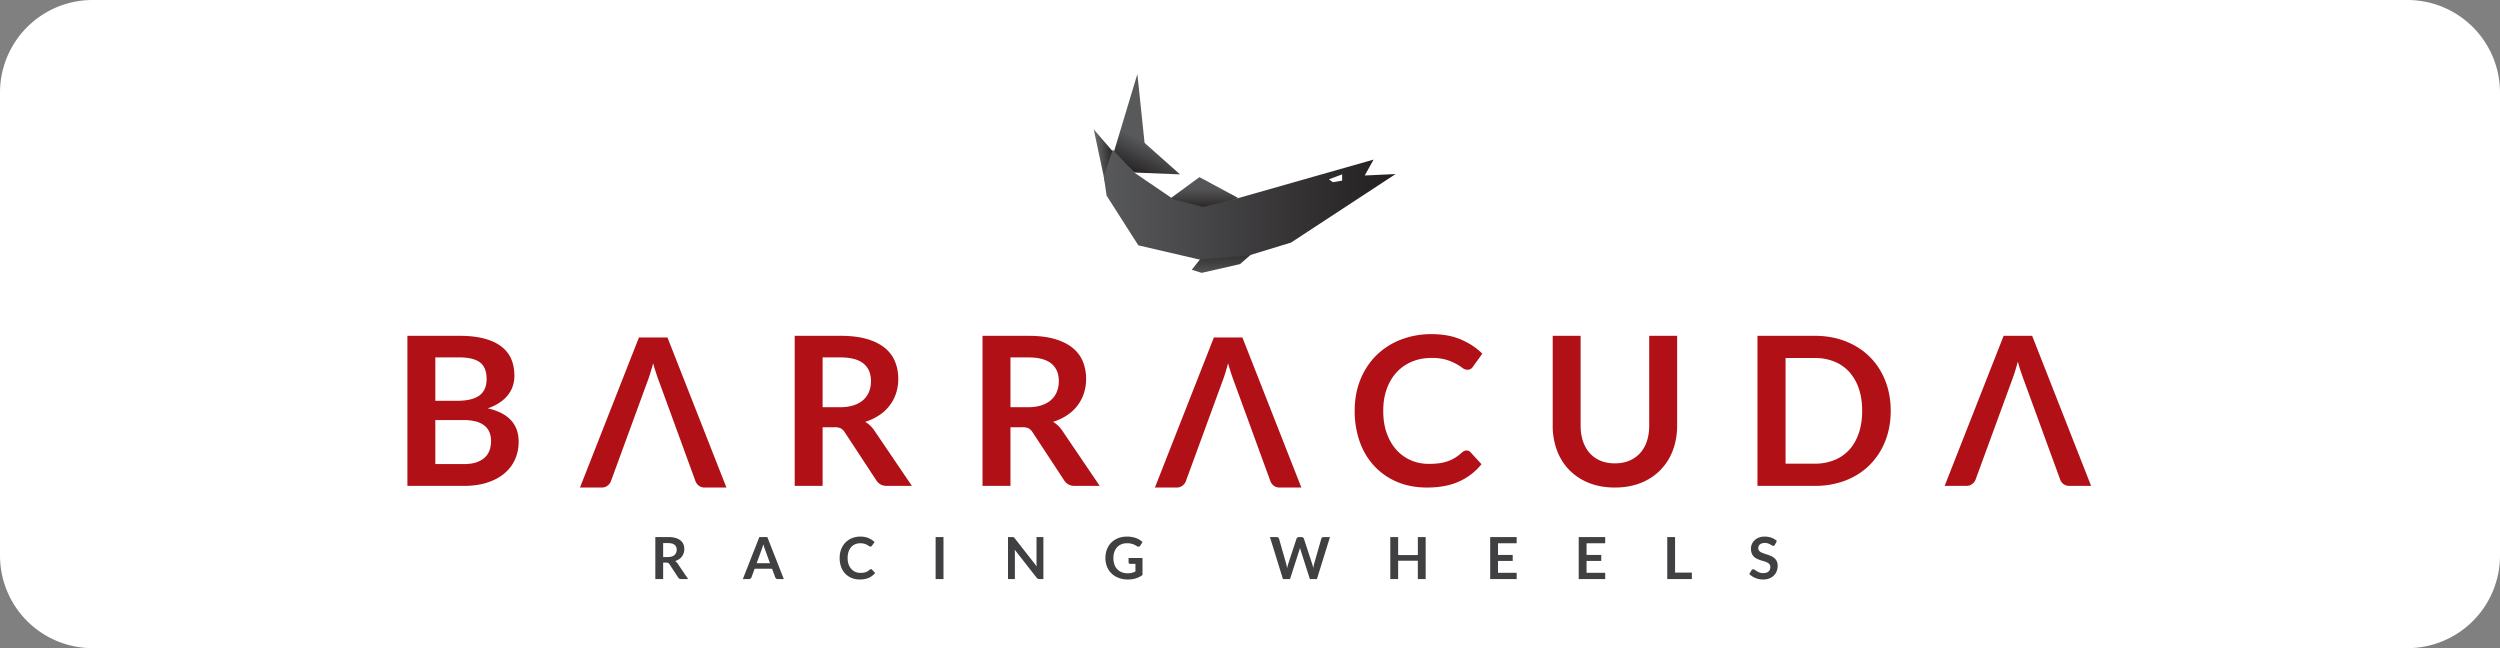 <svg width="135" height="35" fill="none" xmlns="http://www.w3.org/2000/svg">
    <rect width="100%" height="100%" fill="#808080" stroke="none"/>
    <g clip-path="url(#a)">
        <path d="M130 0H5a5 5 0 0 0-5 5v25a5 5 0 0 0 5 5h125a5 5 0 0 0 5-5V5a5 5 0 0 0-5-5Z" fill="#fff"/>
        <path fill-rule="evenodd" clip-rule="evenodd" d="m63.138 10.761 1.997.524 1.734-.59-2.098-1.13-1.633 1.196Z" fill="url(#b)"/>
        <path fill-rule="evenodd" clip-rule="evenodd" d="m59.06 6.982 1.07 1.245-.464 1.6-.606-2.845Z" fill="url(#c)"/>
        <path fill-rule="evenodd" clip-rule="evenodd" d="m64.897 13.886 2.803-.27-.737.646-2.07.472-.538-.165.541-.683Z" fill="url(#d)"/>
        <path fill-rule="evenodd" clip-rule="evenodd" d="m61.418 4 .389 3.715 1.914 1.701-2.475-.1-1.11-1.067L61.418 4Z" fill="url(#e)"/>
        <path fill-rule="evenodd" clip-rule="evenodd" d="m72.476 9.753-.5.086-.214-.157.714-.266v.337Zm1.221-.277.477-.858-7.304 2.078-1.89.48-1.583-.396-2.15-1.464-1.159-1.236-.483 1.438.152 1.046 1.714 2.685 3.29.764 2.685-.221 2.27-.693 5.646-3.7-1.665.077Z" fill="url(#f)"/>
        <path d="M36.074 30.08a.65.65 0 0 0 .207-.03.4.4 0 0 0 .146-.083.33.33 0 0 0 .085-.124.43.43 0 0 0 .029-.159.322.322 0 0 0-.114-.264c-.076-.062-.191-.093-.347-.093h-.27v.753h.264Zm1.084 1.188h-.38c-.073 0-.125-.029-.157-.085l-.477-.726a.168.168 0 0 0-.059-.058.207.207 0 0 0-.095-.017h-.18v.886h-.422V29h.692c.153 0 .285.016.396.048.11.032.2.076.27.134.071.057.123.126.157.206.033.08.05.168.05.264a.684.684 0 0 1-.034.216.627.627 0 0 1-.254.331.795.795 0 0 1-.212.099.41.41 0 0 1 .138.132l.567.837ZM41.58 30.412l-.275-.754a3.68 3.68 0 0 1-.086-.268 2.944 2.944 0 0 1-.085.271l-.274.75h.72Zm.745.856H42a.14.14 0 0 1-.09-.027.17.17 0 0 1-.05-.069l-.17-.462h-.94l-.168.462a.153.153 0 0 1-.049.066.136.136 0 0 1-.09.03h-.329L41.005 29h.43l.89 2.267ZM47.029 30.734c.022 0 .043.008.06.026l.167.18a.91.91 0 0 1-.34.262c-.134.06-.295.091-.483.091-.169 0-.32-.029-.454-.086a1 1 0 0 1-.563-.607 1.378 1.378 0 0 1-.076-.465c0-.17.027-.327.081-.468a1.04 1.04 0 0 1 .583-.605c.138-.057.29-.086.455-.086.165 0 .312.027.44.082.128.054.237.125.327.213l-.141.196a.136.136 0 0 1-.032.033.091.091 0 0 1-.054.014.104.104 0 0 1-.05-.014.65.65 0 0 1-.054-.032 1.897 1.897 0 0 0-.069-.043.746.746 0 0 0-.368-.09.699.699 0 0 0-.279.054.605.605 0 0 0-.217.157.72.72 0 0 0-.14.25c-.034.1-.05.212-.05.339 0 .127.017.24.053.34.036.1.085.183.147.25a.63.63 0 0 0 .218.157.673.673 0 0 0 .27.054c.057 0 .109-.003.155-.01a.575.575 0 0 0 .344-.161.156.156 0 0 1 .033-.023.081.081 0 0 1 .037-.008ZM50.948 29.001h-.424v2.267h.424V29ZM56.343 29.001v2.267h-.216a.188.188 0 0 1-.084-.017.192.192 0 0 1-.065-.055l-1.183-1.512c.006.07.009.133.009.192v1.392h-.372V29h.222c.017 0 .033 0 .046.002a.107.107 0 0 1 .063.03c.01.009.02.02.032.035l1.188 1.518a3.487 3.487 0 0 1-.011-.207v-1.378h.371ZM61.695 30.132v.917a1.207 1.207 0 0 1-.367.186c-.13.039-.27.058-.418.058-.185 0-.352-.029-.502-.086a1.124 1.124 0 0 1-.385-.24 1.05 1.05 0 0 1-.245-.367 1.23 1.23 0 0 1-.086-.465c0-.17.028-.327.083-.469.055-.142.134-.265.236-.367.102-.102.225-.182.37-.238.146-.057.309-.085.49-.085a1.417 1.417 0 0 1 .48.082.97.97 0 0 1 .343.215l-.12.19a.116.116 0 0 1-.075.056c-.03.007-.063 0-.099-.022l-.103-.06a.689.689 0 0 0-.115-.052.93.93 0 0 0-.325-.05.785.785 0 0 0-.304.056.644.644 0 0 0-.23.162.726.726 0 0 0-.148.252.99.99 0 0 0-.052.33c0 .13.019.245.056.347a.666.666 0 0 0 .4.42.868.868 0 0 0 .318.056.862.862 0 0 0 .417-.1v-.41h-.285a.085.085 0 0 1-.063-.023.075.075 0 0 1-.023-.055v-.238h.752ZM71.818 29.001l-.704 2.267h-.381l-.495-1.55a1.09 1.09 0 0 1-.038-.137 2.381 2.381 0 0 1-.039.138l-.5 1.549h-.383L68.576 29h.353c.036 0 .067.009.091.026.025.017.041.04.05.07l.386 1.356.024.109.024.123a2.07 2.07 0 0 1 .06-.232l.445-1.356a.148.148 0 0 1 .14-.096h.123a.142.142 0 0 1 .141.096l.444 1.356c.022.064.042.14.06.224.013-.083.028-.157.045-.224l.386-1.356a.118.118 0 0 1 .047-.068.15.15 0 0 1 .092-.028h.33ZM76.986 29.001v2.267h-.423v-.99H75.5v.99h-.424V29h.424v.975h1.064v-.975h.423ZM80.893 29.337v.628h.793v.325h-.793v.64H81.9v.338h-1.43V29h1.43v.335h-1.007ZM85.674 29.337v.628h.794v.325h-.794v.64h1.007v.338h-1.43V29h1.43v.335h-1.007ZM91.36 30.92v.348h-1.328V29h.422v1.919h.906ZM95.847 29.414a.146.146 0 0 1-.04.047.088.088 0 0 1-.052.015.136.136 0 0 1-.072-.024 1.776 1.776 0 0 0-.092-.054.753.753 0 0 0-.124-.054.524.524 0 0 0-.169-.025.499.499 0 0 0-.153.022.324.324 0 0 0-.11.058.234.234 0 0 0-.067.09.294.294 0 0 0-.023.116.2.2 0 0 0 .045.133c.03.036.07.066.119.09.049.026.105.049.167.069.063.02.127.04.193.063a1.8 1.8 0 0 1 .193.078c.063.03.118.068.168.113a.511.511 0 0 1 .163.407.781.781 0 0 1-.053.288.66.66 0 0 1-.153.233.72.72 0 0 1-.247.157.91.91 0 0 1-.334.057 1.078 1.078 0 0 1-.415-.081 1.055 1.055 0 0 1-.331-.217l.123-.202a.133.133 0 0 1 .041-.037.103.103 0 0 1 .053-.015.15.15 0 0 1 .085.032c.03.022.066.046.108.072.042.026.091.05.147.071a.56.56 0 0 0 .201.032c.12 0 .214-.028.28-.085.065-.057.098-.139.098-.245a.228.228 0 0 0-.044-.146.36.36 0 0 0-.119-.095.883.883 0 0 0-.168-.065 5.362 5.362 0 0 1-.19-.058 1.618 1.618 0 0 1-.192-.076.615.615 0 0 1-.168-.114.519.519 0 0 1-.118-.176.674.674 0 0 1-.045-.261.618.618 0 0 1 .193-.45c.063-.06.14-.11.232-.146a.852.852 0 0 1 .317-.055c.133 0 .257.021.37.063.112.042.209.1.288.175l-.105.2Z" fill="#403F41"/>
        <path d="M23.507 22.684v2.377h1.53c.28 0 .515-.034.704-.101.188-.067.34-.157.454-.27a.984.984 0 0 0 .246-.391c.05-.15.076-.309.076-.477 0-.175-.028-.333-.084-.473a.89.89 0 0 0-.264-.36 1.23 1.23 0 0 0-.46-.226 2.544 2.544 0 0 0-.677-.079h-1.525Zm0-1.042h1.205c.512 0 .9-.093 1.166-.28.265-.187.398-.484.398-.891 0-.422-.12-.723-.359-.902-.239-.18-.613-.27-1.12-.27h-1.29v2.343ZM22 26.237v-8.103h2.796c.53 0 .984.05 1.36.151.375.101.683.245.924.432s.418.413.53.678c.112.265.168.564.168.897 0 .19-.028.372-.084.546a1.579 1.579 0 0 1-.261.488 1.95 1.95 0 0 1-.448.411 2.714 2.714 0 0 1-.648.314c1.114.25 1.67.852 1.67 1.805 0 .343-.065.661-.196.952-.13.292-.321.543-.571.754-.25.211-.559.377-.925.496-.366.12-.785.18-1.255.18H22ZM44.421 21.99h.942c.284 0 .532-.036.742-.107.212-.07.385-.169.522-.294.136-.125.238-.274.305-.446.067-.171.1-.36.1-.566 0-.41-.134-.726-.405-.947-.271-.22-.685-.33-1.242-.33h-.964v2.69Zm0 1.081v3.166h-1.507v-8.103h2.471c.553 0 1.027.057 1.421.17.394.115.717.275.97.48.252.206.437.451.554.737.118.286.177.6.177.944 0 .273-.04.53-.12.774a2.242 2.242 0 0 1-.909 1.182c-.222.15-.475.27-.759.359.19.108.355.263.493.465l2.029 2.992h-1.356a.662.662 0 0 1-.334-.078.681.681 0 0 1-.232-.224l-1.704-2.595a.598.598 0 0 0-.21-.207.734.734 0 0 0-.339-.062h-.645ZM54.565 21.99h.941c.284 0 .532-.036.743-.107.21-.07.385-.169.521-.294.136-.125.238-.274.305-.446.068-.171.101-.36.101-.566 0-.41-.135-.726-.406-.947-.27-.22-.685-.33-1.241-.33h-.964v2.69Zm0 1.081v3.166h-1.508v-8.103h2.472c.553 0 1.026.057 1.42.17.395.115.718.275.97.48.252.206.437.451.555.737.117.286.176.6.176.944 0 .273-.04.53-.12.774a2.242 2.242 0 0 1-.908 1.182c-.222.15-.476.27-.76.359.191.108.355.263.494.465l2.028 2.992h-1.356a.662.662 0 0 1-.333-.078.682.682 0 0 1-.233-.224l-1.704-2.595a.6.6 0 0 0-.21-.207.735.735 0 0 0-.339-.062h-.644ZM79.195 24.326c.082 0 .153.032.213.096l.593.644a3.26 3.26 0 0 1-1.213.936c-.48.217-1.056.325-1.728.325-.602 0-1.143-.103-1.623-.308a3.57 3.57 0 0 1-1.23-.858 3.75 3.75 0 0 1-.782-1.31 4.921 4.921 0 0 1-.272-1.665c0-.61.101-1.167.303-1.673.202-.506.486-.942.852-1.309a3.856 3.856 0 0 1 1.314-.854 4.515 4.515 0 0 1 1.69-.306c.601 0 1.127.096 1.577.289.45.193.836.447 1.157.765l-.504.7a.459.459 0 0 1-.115.118.324.324 0 0 1-.193.05.44.44 0 0 1-.264-.1 2.795 2.795 0 0 0-.866-.437 2.69 2.69 0 0 0-.803-.101c-.382 0-.732.066-1.051.199-.32.132-.594.322-.824.568-.23.247-.41.547-.538.9-.129.353-.193.75-.193 1.19 0 .457.064.862.193 1.217.129.355.303.653.524.896.22.243.48.43.779.558.299.13.62.193.964.193.205 0 .391-.01.557-.033.166-.023.32-.058.46-.107a2.03 2.03 0 0 0 .398-.188c.125-.076.25-.17.372-.282a.533.533 0 0 1 .118-.082.297.297 0 0 1 .135-.03ZM87.202 25.021c.292 0 .552-.048.782-.145.23-.098.424-.234.583-.41.159-.175.28-.388.364-.638.084-.25.126-.53.126-.84v-4.854h1.508v4.853c0 .482-.078.928-.233 1.337a3.02 3.02 0 0 1-.67 1.059 3.053 3.053 0 0 1-1.059.695c-.414.166-.881.249-1.4.249-.52 0-.987-.083-1.401-.25a3.02 3.02 0 0 1-1.057-.694 3.037 3.037 0 0 1-.667-1.06 3.738 3.738 0 0 1-.232-1.336v-4.853h1.507v4.848c0 .31.042.59.126.84.084.25.205.464.362.642.157.177.35.315.58.412.23.097.49.145.781.145ZM100.557 22.186c0-.445-.06-.844-.179-1.197a2.545 2.545 0 0 0-.51-.896 2.202 2.202 0 0 0-.804-.564 2.767 2.767 0 0 0-1.068-.196h-1.575v5.705h1.575a2.77 2.77 0 0 0 1.068-.196 2.2 2.2 0 0 0 .804-.563c.22-.245.39-.544.51-.897.119-.353.179-.752.179-1.196Zm1.541 0c0 .594-.099 1.14-.297 1.636a3.751 3.751 0 0 1-.835 1.283c-.359.359-.79.637-1.294.836a4.55 4.55 0 0 1-1.676.296h-3.093v-8.103h3.093c.613 0 1.171.1 1.675.3.505.2.936.478 1.295.835.359.357.637.783.835 1.28.198.497.297 1.043.297 1.637ZM108.661 20.494c.047-.124.097-.267.147-.432.051-.164.102-.342.155-.533.052.19.105.368.16.53.054.163.104.304.148.424l.723 1.974.003.01.26.71h-.001l.507 1.392.004.008.482 1.318a.51.51 0 0 0 .504.342h1.166l-3.183-8.103h-1.54l-3.184 8.103h1.171a.493.493 0 0 0 .323-.107.517.517 0 0 0 .176-.235M34.968 20.583c.048-.123.097-.266.148-.431.05-.164.101-.342.154-.533a12.562 12.562 0 0 0 .308.953l.723 1.975.003.01.26.71.507 1.392.003.008.482 1.318a.556.556 0 0 0 .182.244.508.508 0 0 0 .323.098h1.166l-3.184-8.103h-1.54l-3.184 8.103h1.171a.49.49 0 0 0 .323-.107.526.526 0 0 0 .177-.235M66.014 20.583c.048-.123.098-.266.148-.431.05-.164.102-.342.155-.533a12.77 12.77 0 0 0 .308.953l.722 1.975.004.01.26.71h-.001l.507 1.392.003.008.483 1.318a.558.558 0 0 0 .182.244.507.507 0 0 0 .322.098h1.166l-3.183-8.103h-1.54l-3.184 8.103h1.17a.49.49 0 0 0 .323-.107.527.527 0 0 0 .177-.235" fill="#B01016"/>
    </g>
    <defs>
        <linearGradient id="b" x1="65.004" y1="9.015" x2="65.004" y2="11.387" gradientUnits="userSpaceOnUse">
            <stop stop-color="#58595B"/>
            <stop offset=".5" stop-color="#545456"/>
            <stop offset="1" stop-color="#231F20"/>
        </linearGradient>
        <linearGradient id="c" x1="59.122" y1="8.414" x2="60.135" y2="8.371" gradientUnits="userSpaceOnUse">
            <stop stop-color="#6D6F71"/>
            <stop offset="1" stop-color="#231F20"/>
        </linearGradient>
        <linearGradient id="d" x1="66.027" y1="15.523" x2="66.027" y2="13.29" gradientUnits="userSpaceOnUse">
            <stop stop-color="#6D6F71"/>
            <stop offset="1" stop-color="#231F20"/>
        </linearGradient>
        <linearGradient id="e" x1="62.056" y1="7.763" x2="61.029" y2="9.875" gradientUnits="userSpaceOnUse">
            <stop stop-color="#58595B"/>
            <stop offset=".8" stop-color="#231F20"/>
            <stop offset="1" stop-color="#231F20"/>
        </linearGradient>
        <linearGradient id="f" x1="59.605" y1="11.046" x2="75.362" y2="11.046" gradientUnits="userSpaceOnUse">
            <stop stop-color="#58595B"/>
            <stop offset="1" stop-color="#231F20"/>
        </linearGradient>
        <clipPath id="a">
            <path fill="#fff" d="M0 0h135v35H0z"/>
        </clipPath>
    </defs>
</svg>
